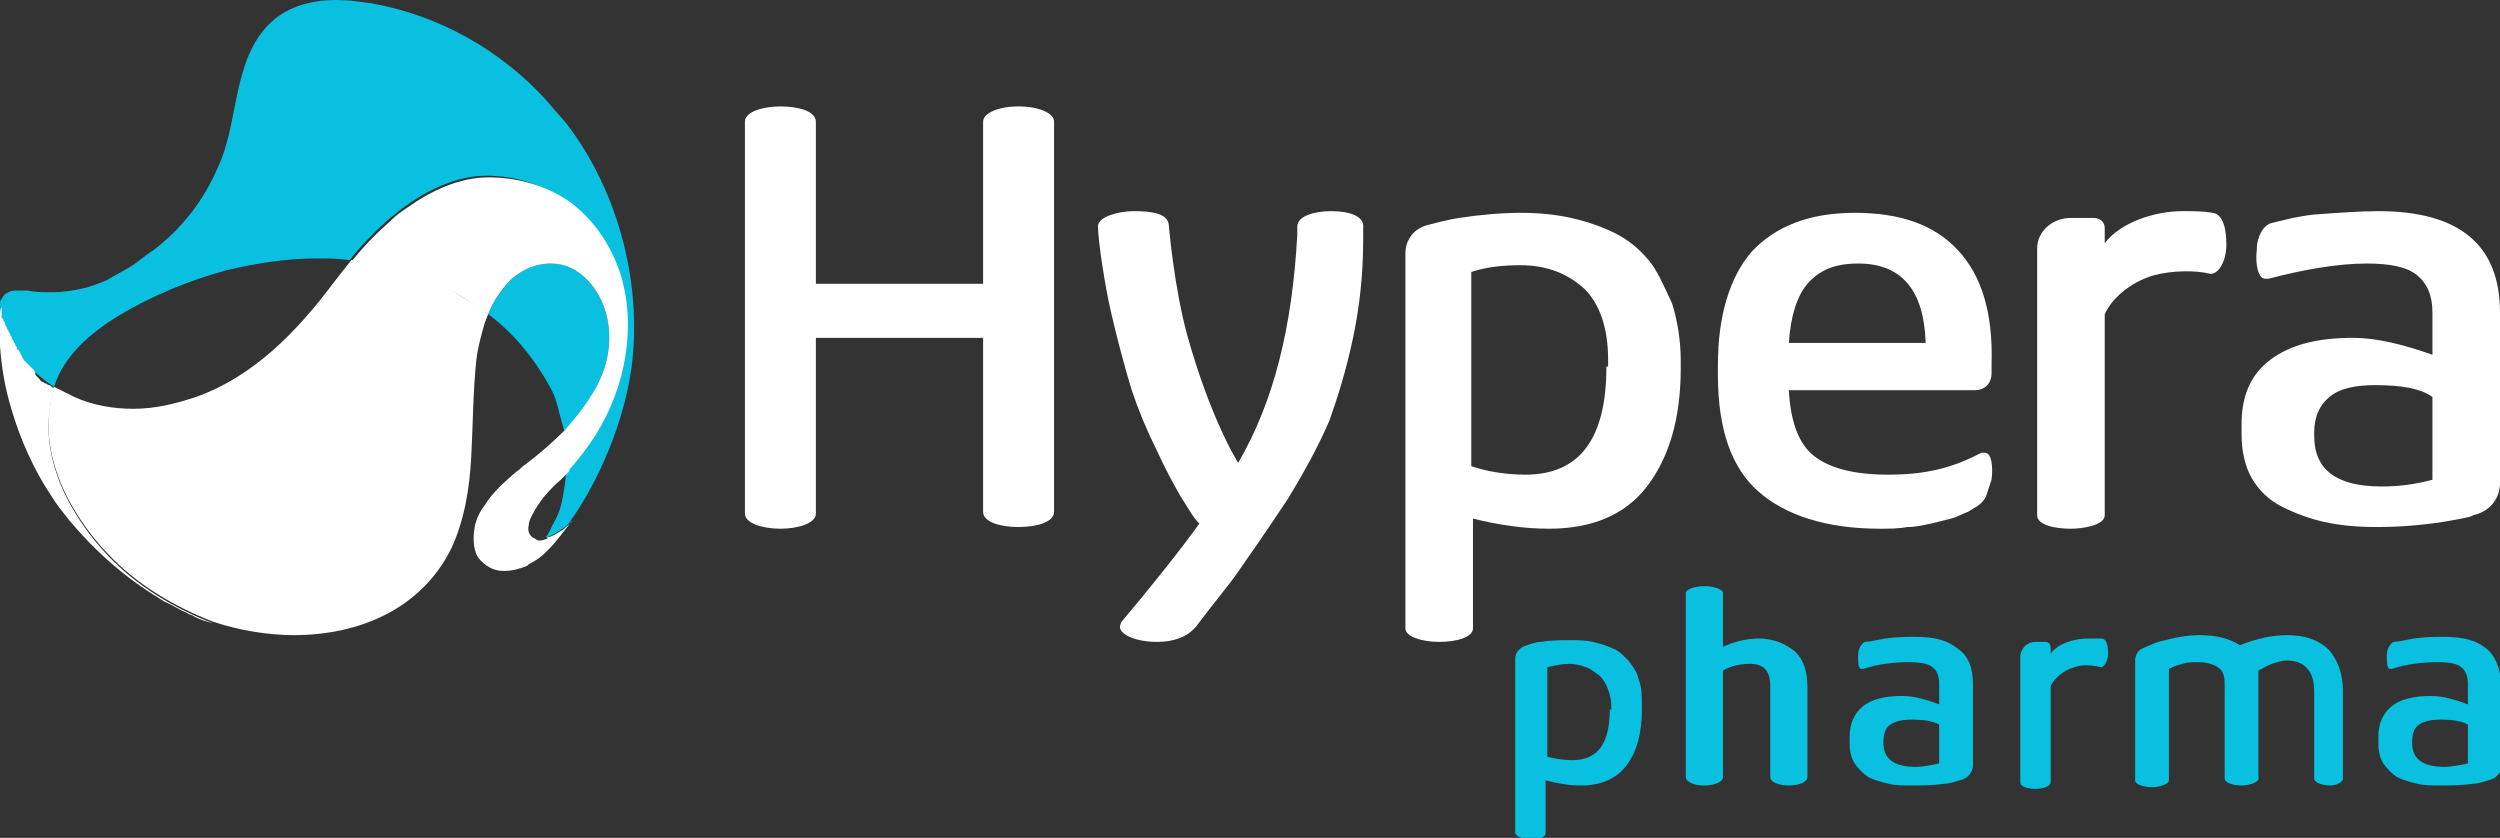 <?xml version="1.0" encoding="utf-8"?>
<!-- Generator: Adobe Illustrator 27.7.0, SVG Export Plug-In . SVG Version: 6.00 Build 0)  -->
<svg version="1.1" id="Layer_1" xmlns="http://www.w3.org/2000/svg" xmlns:xlink="http://www.w3.org/1999/xlink" x="0px" y="0px"
	 viewBox="0 0 148 49.6" style="enable-background:new 0 0 148 49.6;" xml:space="preserve">
<rect x="0" y="0" width="148" height="49.6" fill="#333333" stroke="none"/>
<style type="text/css">
	.st0{fill:#09C0E0;}
	.st1{fill:#FFFFFF;}
</style>
<g>
	<g>
		<path class="st0" d="M115.9,38.4c-0.6-0.5-1.4-0.7-2.5-0.7c-0.5,0-1.1,0-1.8,0.1c-0.5,0.1-1,0.2-1.2,0.2c-0.2,0.1-0.4,0.4-0.4,0.8
			c0,0.4,0,0.8,0.2,0.8c0,0,0.1,0,0.1,0c0.9-0.3,1.9-0.4,2.7-0.4c0.7,0,1.2,0.1,1.4,0.3c0.3,0.2,0.4,0.6,0.4,1v1.2
			c-0.8-0.3-1.5-0.5-2.2-0.5c-1,0-1.8,0.2-2.3,0.6c-0.5,0.4-0.8,1-0.8,1.8V44c0,0.5,0.1,0.9,0.3,1.2c0.2,0.3,0.5,0.6,0.8,0.8
			c0.4,0.2,0.8,0.3,1.2,0.4c0.4,0.1,0.9,0.1,1.4,0.1c0.6,0,1.2,0,1.9-0.1c0.3,0,0.9-0.2,0.9-0.2c0.5-0.1,0.8-0.5,0.8-0.9v-4.8
			C116.8,39.5,116.5,38.8,115.9,38.4 M114.8,45.2c-0.5,0.1-1,0.2-1.4,0.2c-1.3,0-1.9-0.5-1.9-1.4v-0.1c0-0.4,0.1-0.8,0.4-1
			c0.3-0.2,0.7-0.3,1.3-0.3c0.7,0,1.3,0.1,1.6,0.3V45.2z"/>
		<path class="st0" d="M147.2,38.4c-0.6-0.5-1.4-0.7-2.5-0.7c-0.5,0-1.1,0-1.8,0.1c-0.5,0.1-1,0.2-1.2,0.2c-0.2,0.1-0.4,0.4-0.4,0.8
			c0,0.4,0,0.8,0.2,0.8c0,0,0.1,0,0.1,0c0.9-0.3,1.9-0.4,2.7-0.4c0.7,0,1.2,0.1,1.4,0.3c0.3,0.2,0.4,0.6,0.4,1v1.2
			c-0.8-0.3-1.5-0.5-2.2-0.5c-1,0-1.8,0.2-2.3,0.6c-0.5,0.4-0.8,1-0.8,1.8V44c0,0.5,0.1,0.9,0.3,1.2c0.2,0.3,0.5,0.6,0.8,0.8
			c0.4,0.2,0.8,0.3,1.2,0.4c0.4,0.1,0.9,0.1,1.4,0.1c0.6,0,1.2,0,1.9-0.1c0.3,0,0.9-0.2,0.9-0.2c0.5-0.1,0.8-0.5,0.8-0.9h0v-4.8
			C148,39.5,147.7,38.8,147.2,38.4 M146.1,45.2c-0.5,0.1-1,0.2-1.4,0.2c-1.3,0-1.9-0.5-1.9-1.4v-0.1c0-0.4,0.1-0.8,0.4-1
			c0.3-0.2,0.7-0.3,1.3-0.3c0.7,0,1.3,0.1,1.6,0.3V45.2z"/>
		<path class="st0" d="M138.7,46.1v-5.2c0-1-0.3-1.8-0.8-2.4c-0.6-0.6-1.4-0.9-2.5-0.9c-0.9,0-1.8,0.2-2.8,0.6
			c-0.6-0.4-1.4-0.6-2.4-0.6c-0.6,0-1.3,0.1-2,0.3c-0.6,0.1-0.9,0.3-1.4,0.5c-0.4,0.2-0.4,0.7-0.4,0.7v7v0.1c0,0.2,0.4,0.4,1,0.4
			c0.5,0,1-0.2,1-0.4v-0.1v-6.5c0.2-0.1,0.4-0.2,0.8-0.3c0.3-0.1,0.6-0.1,0.9-0.1c0.5,0,0.9,0.1,1.2,0.3c0.3,0.2,0.4,0.5,0.4,1V46
			c0,0,0,0.1,0,0.1c0,0.2,0.4,0.4,1,0.4c0.5,0,1-0.2,1-0.4c0,0,0-0.1,0-0.1v-6.3c0.2-0.1,0.5-0.3,0.8-0.4c0.3-0.1,0.6-0.2,0.9-0.2
			c0.5,0,1,0.2,1.2,0.5c0.3,0.3,0.4,0.8,0.4,1.4v5c0,0,0,0.1,0,0.1c0,0.2,0.4,0.4,1,0.4C138.3,46.5,138.7,46.3,138.7,46.1
			C138.7,46.1,138.7,46.1,138.7,46.1"/>
		<path class="st0" d="M104.1,37.8c-0.7,0-1.5,0.2-2.1,0.5v-3.2c0-0.2-0.5-0.4-1.1-0.4s-1.1,0.2-1.1,0.4v10.9c0,0.3,0.5,0.5,1.1,0.5
			c0.6,0,1.1-0.2,1.1-0.5v-6.3c0.5-0.3,1.1-0.4,1.6-0.4c0.8,0,1.2,0.4,1.2,1.3V46c0,0,0,0,0,0c0,0.3,0.5,0.5,1.1,0.5
			c0.6,0,1.1-0.2,1.1-0.5v-5.3c0-0.9-0.2-1.6-0.7-2.1C105.7,38.1,105,37.8,104.1,37.8"/>
		<path class="st0" d="M124.8,38.7c0-0.5-0.1-0.9-0.4-0.9c-0.3,0-0.5,0-0.8,0c-0.8,0-1.8,0.3-2.2,0.9l0-0.4c0-0.1-0.1-0.3-0.3-0.3
			c0,0-0.6,0-0.6,0v0c0,0,0,0,0,0c-0.5,0-0.9,0.4-0.9,0.9h0v7c0,0,0,0.4,0,0.4c0,0.3,0.5,0.4,0.9,0.4c0.3,0,0.9-0.1,0.9-0.4
			c0,0,0-0.3,0-0.3v-1.7v-3.7c0.2-0.4,0.7-0.9,1.4-1.1c0.5-0.2,1.2-0.1,1.6,0C124.5,39.5,124.8,39.2,124.8,38.7"/>
		<path class="st0" d="M97,40.2c-0.1-0.5-0.4-0.8-0.6-1.1c-0.3-0.3-0.6-0.6-0.9-0.7c-0.4-0.2-0.8-0.3-1.2-0.4
			c-0.4-0.1-0.9-0.1-1.4-0.1c-0.5,0-1.1,0-1.7,0.1c-0.3,0-0.8,0.2-0.8,0.2c-0.4,0.1-0.7,0.4-0.7,0.8v10.3c0,0.2,0.5,0.4,0.9,0.4
			c0.5,0,0.9-0.1,0.9-0.4c0-0.2,0-0.4,0-0.4v-2.7c0.8,0.2,1.4,0.3,2.1,0.3c1.2,0,2.1-0.4,2.7-1.2c0.6-0.8,0.9-1.9,0.9-3.3v-0.2
			C97.2,41.2,97.2,40.7,97,40.2 M95.3,42c0,2-0.7,3-2.2,3c-0.6,0-1.1-0.1-1.5-0.2v0c0,0,0,0,0,0v-5.3c0.4-0.1,0.9-0.2,1.3-0.2
			c0.4,0,0.7,0.1,1,0.2c0.3,0.1,0.5,0.3,0.8,0.5c0.4,0.4,0.7,1.1,0.7,2V42z"/>
		<path class="st1" d="M97.6,15.4c-0.6-0.7-1.2-1.2-2-1.6c-0.8-0.4-1.7-0.7-2.6-0.9c-0.9-0.2-1.9-0.3-2.9-0.3
			c-1.2,0-2.4,0.1-3.7,0.3c-0.7,0.1-1.8,0.4-1.8,0.4c-0.9,0.2-1.4,0.9-1.4,1.7v22.2c0,0.5,1,0.8,2,0.8c1.1,0,2-0.3,2-0.8
			c0-0.4,0-0.8,0-0.8v-5.7c1.6,0.4,3.1,0.6,4.5,0.6c2.5,0,4.5-0.8,5.8-2.5c1.3-1.7,2-4,2-7v-0.4c0-1.3-0.2-2.4-0.5-3.4
			C98.5,16.9,98.1,16,97.6,15.4 M95.1,21.7c0,4.3-1.6,6.4-4.8,6.4c-1.2,0-2.3-0.2-3.2-0.5V16.1c0.9-0.3,1.9-0.4,2.9-0.4
			c1.6,0,2.8,0.5,3.8,1.4c0.9,0.9,1.4,2.3,1.4,4.2V21.7z"/>
		<path class="st1" d="M131.8,14.5c0-1-0.2-1.8-0.8-1.9c-0.6-0.1-1.1-0.1-1.8-0.1c-1.7,0-3.7,0.7-4.6,1.9l0-0.9
			c0-0.3-0.2-0.6-0.7-0.6c0,0-1.3,0-1.3,0v0c0,0,0,0,0,0c-1.1,0-2,0.8-2,1.8h0v14.9c0,0,0,0.8,0,0.9c0,0.6,1.1,0.8,2,0.8
			c0.7,0,2-0.2,2-0.8c0-0.1,0-0.6,0-0.6v-3.6v-7.7c0.4-0.9,1.5-1.9,2.9-2.3c1.1-0.3,2.5-0.3,3.3-0.1
			C131.3,16.3,131.8,15.5,131.8,14.5"/>
		<path class="st1" d="M60.3,6.3c-1.2,0-2.1,0.4-2.1,0.9c0,0,0,0.4,0,0.4v9.2h-9.9V8l0-0.8c0-0.6-1-0.9-2.1-0.9
			c-1,0-2.1,0.3-2.1,0.9v1.4v21.8c0,0.6,1.1,0.9,2.1,0.9c1,0,2.1-0.3,2.1-0.9V20h9.9v10.3c0,0.6,1,0.9,2.1,0.9
			c1.1,0,2.1-0.3,2.1-0.9V7.2C62.4,6.7,61.5,6.3,60.3,6.3"/>
		<path class="st1" d="M146.2,14c-1.2-1-3-1.5-5.4-1.5c-1.1,0-2.4,0.1-3.8,0.2c-1,0.1-2.1,0.4-2.5,0.5c-0.5,0.1-0.9,0.8-0.9,1.6
			c-0.1,0.9,0.1,1.7,0.5,1.7c0.1,0,0.2,0,0.2,0c1.9-0.5,4-0.9,5.8-0.9c1.4,0,2.4,0.2,3,0.7c0.6,0.5,0.9,1.2,0.9,2.2V21
			c-1.7-0.6-3.3-1-4.7-1c-2.1,0-3.7,0.4-4.9,1.3c-1.2,0.9-1.7,2.2-1.7,3.8v0.6c0,1,0.2,1.9,0.6,2.6c0.4,0.7,1,1.3,1.8,1.7
			c0.8,0.4,1.6,0.7,2.5,0.9c0.9,0.2,1.9,0.3,3.1,0.3c1.3,0,2.6-0.1,3.9-0.3c0.6-0.1,1.8-0.3,1.8-0.4c1-0.2,1.6-1,1.6-1.9h0V18.5
			C148,16.5,147.4,15,146.2,14 M144,28.4c-1.1,0.3-2.1,0.4-3,0.4c-2.7,0-4-1-4-3v-0.2c0-0.9,0.3-1.6,0.9-2.1
			c0.6-0.5,1.5-0.7,2.7-0.7c1.6,0,2.7,0.2,3.4,0.7V28.4z"/>
		<path class="st1" d="M78.8,12.5c-1,0-2,0.3-2,0.9c0,0.1,0,0.5,0,0.5c-0.3,5.5-1.4,9.9-3.5,13.5c0,0-1.6-2.5-3-7.5
			c-0.8-2.9-1.1-6.5-1.1-6.5c0-0.8-1.1-0.9-2.1-0.9c-0.8,0-2.1,0.3-2.1,0.9c0,0.8,0.4,3.5,0.8,5.2c0.4,1.7,0.8,3.2,1.2,4.5
			c0.4,1.2,0.9,2.4,1.5,3.6c0.5,1.1,1,2,1.4,2.7c0.4,0.6,0.7,1.2,1.1,1.6c-1,1.4-2.9,3.8-4.6,5.8c0,0-0.1,0.2-0.1,0.3
			c0,0.5,1,0.9,2.2,0.9c1,0,1.8-0.3,2.3-0.9c1.2-1.6,2-2.5,2.6-3.4c0.7-1,1.6-2.3,2.8-4.1c1.1-1.8,1.9-3.3,2.5-4.7
			c0.5-1.4,1-3,1.4-4.9c0.4-1.9,0.6-3.8,0.6-5.8v-0.7C80.8,12.8,79.9,12.5,78.8,12.5"/>
		<path class="st1" d="M115.9,14.8c-1.4-1.5-3.4-2.2-6.1-2.2c-2.7,0-4.7,0.8-6.1,2.3c-1.3,1.5-2,3.8-2,6.7v0.6
			c0,3.2,0.8,5.5,2.4,6.9c1.6,1.4,4,2.2,7.2,2.2c0.5,0,1.1,0,1.6-0.1c0.5,0,0.9-0.1,1.4-0.2c0.4-0.1,0.8-0.2,1.2-0.3
			c0.4-0.1,0.7-0.3,1-0.4c0.2-0.1,0.3-0.2,0.5-0.3c0.3-0.2,0.5-0.4,0.6-0.7c0.1-0.3,0.2-0.6,0.3-0.9c0.1-0.8,0-1.6-0.4-1.6
			c-0.1,0-0.1,0-0.2,0c-1.7,0.9-3.3,1.3-5.5,1.3c-2.1,0-3.5-0.4-4.4-1.1c-0.9-0.7-1.4-2-1.5-3.9c0,0,11,0,11,0c0.6,0,1-0.4,1-1v-0.5
			C118,18.5,117.3,16.3,115.9,14.8 M105.9,20.3c0.1-1.6,0.5-2.8,1.1-3.5c0.7-0.8,1.6-1.2,3-1.2c2.6,0,3.9,1.6,4,4.7H105.9z"/>
		<path class="st0" d="M32.6,15.6c-0.8,0-1.6,0.3-2.3,0.9c-0.6,0.6-1.1,1.3-1.4,2.1c1.5,1.1,2.7,2.6,3.6,4.2
			c0.3,0.5,0.5,1.1,0.6,1.6c0.1,0.4,0.2,0.7,0.3,1.1c0.9-0.9,1.6-1.9,2.1-3c0.9-1.9,0.8-4.4-0.8-6C34.2,15.9,33.4,15.6,32.6,15.6
			 M19.9,0c-1.3,0-2.6,0.3-3.6,1.1c-2.6,2.1-2.1,6.1-3.4,8.8c-0.8,1.9-2.1,3.6-3.8,4.9c-0.5,0.3-0.9,0.7-1.4,1
			c-0.5,0.3-0.9,0.5-1.4,0.8c-0.5,0.2-1,0.4-1.5,0.5c-0.5,0.1-1.1,0.2-1.6,0.2c-0.1,0-0.1,0-0.2,0c-0.5,0-0.9,0-1.4-0.1
			c-0.2,0-0.3,0-0.5,0c-0.1,0-0.1,0-0.2,0c-0.3,0-0.7,0.2-0.8,0.5c-0.1,0.1-0.1,0.2-0.1,0.3c0,0.1,0,0.1,0,0.1
			c0.2,2,1.5,3.7,3.2,4.8c0.6-1.9,2.2-3.2,3.8-4.2c2-1.2,4.2-2.1,6.4-2.7c1.7-0.4,3.5-0.7,5.3-0.7c0.7,0,1.3,0,2,0.1
			c0.7-0.9,1.5-1.7,2.4-2.5c0.3-0.2,0.6-0.5,0.9-0.7c1.4-1,3.1-1.8,4.8-1.8h0c1.8,0,3.5,0.6,4.9,1.6c1.7,1.3,2.8,3.2,3.2,5.3
			c0.6,3.2-0.3,6.8-2.4,9.4c-0.3,0.4-0.7,0.8-1,1.2c0,0.5-0.1,1.1-0.2,1.6c-0.1,0.6-0.3,1.1-0.6,1.6c-0.1,0.2-0.2,0.5-0.4,0.7
			c0,0,0.1,0,0.1,0c0.3-0.1,0.6-0.3,0.9-0.5c0.2-0.1,0.4-0.3,0.5-0.5c0,0,0,0,0,0c0,0,0,0,0,0l0,0l0,0c1.9-2.7,3.5-6.7,3.7-10.2
			c0.3-4.6-1.1-9.5-3.9-13.2c-0.4-0.5-0.8-0.9-1.2-1.4C29.7,3,26,0.9,22,0.2C21.3,0.1,20.6,0,19.9,0"/>
		<path class="st1" d="M33.4,25.5c-0.7,0.7-1.5,1.4-2.3,2c-0.2,0.1-0.3,0.3-0.5,0.4c-0.7,0.6-1.4,1.2-1.9,2
			c-0.3,0.4-0.5,0.8-0.6,1.3C28,31.8,28,32.5,28.3,33c0.4,0.5,0.9,0.8,1.5,0.8c0.5,0,0.9-0.1,1.4-0.3c0,0,0.1-0.1,0.1-0.1
			c0.4-0.4,0.8-0.9,1.1-1.4c0,0,0-0.1,0-0.1c-0.1,0-0.3,0.1-0.4,0.1c-0.1,0-0.2,0-0.3-0.1c-0.3-0.1-0.5-0.4-0.4-0.8
			c0-0.2,0.1-0.4,0.2-0.6c0.4-0.8,1-1.5,1.7-2.1c0.2-0.2,0.3-0.3,0.5-0.5c0,0,0-0.1,0-0.1c0-0.6,0-1.1-0.1-1.7
			C33.5,25.9,33.5,25.7,33.4,25.5 M20.8,15.4c-0.4,0.5-0.8,1-1.1,1.4c-2.1,2.8-4.7,5.5-8.1,6.7c-1.2,0.4-2.4,0.7-3.7,0.7
			c-1.2,0-2.4-0.2-3.5-0.7c-0.4-0.2-0.8-0.4-1.2-0.6c-0.1,0.1-0.1,0.3-0.1,0.5c-0.9,3.4,1,7,3.3,9.4c1.7,1.8,3.9,3.1,6.2,4
			c1.5,0.5,3.2,0.8,4.8,0.8c3.8,0,7.5-1.5,9.3-5.1c0.8-1.7,1.1-3.6,1.2-5.5c0.1-1.9,0.1-3.8,0.3-5.7c0.1-0.8,0.3-1.5,0.5-2.2
			c0.1-0.2,0.1-0.3,0.2-0.5c-0.5-0.4-1-0.7-1.5-1C25.4,16.3,23.1,15.6,20.8,15.4"/>
		<path class="st1" d="M33.9,30.8c-0.1,0.2-0.3,0.3-0.5,0.5c-0.3,0.2-0.6,0.4-0.9,0.5c0,0-0.1,0-0.1,0c0,0,0,0.1,0,0.1
			c-0.3,0.5-0.7,1-1.1,1.4c0,0-0.1,0.1-0.1,0.1c0,0,0,0,0,0c0,0,0.1,0,0.1,0c0.2-0.1,0.6-0.3,1-0.7c0,0,0.1-0.1,0.1-0.1
			c0,0,0.1-0.1,0.1-0.1C33,32,33.4,31.4,33.9,30.8 M0,18.7c0,0.1,0,0.2,0,0.3c0,0.1,0,0.2,0,0.3c0,0.1,0,0.2,0,0.3
			c0,0.1,0,0.2,0,0.3c0,0.1,0,0.2,0,0.3c0,0.1,0,0.2,0,0.3c0.1,1.3,0.3,2.5,0.7,3.8c0.5,1.7,1.3,3.5,2.3,5c0.3,0.5,0.7,1,1.1,1.5
			c1.5,1.8,3.3,3.4,5.3,4.6c0.1,0.1,0.2,0.1,0.3,0.2c0.5,0.2,0.9,0.5,1.4,0.7c0.1,0.1,0.3,0.1,0.4,0.2c0.4,0.2,0.7,0.3,1.1,0.4
			c-2.3-0.9-4.5-2.2-6.2-4c-2.3-2.4-4.2-6-3.3-9.4c0-0.2,0.1-0.3,0.1-0.5c0,0,0,0,0,0c0,0,0,0,0,0c0,0-0.1,0-0.1-0.1
			c-0.1,0-0.1-0.1-0.2-0.1c-0.1,0-0.1-0.1-0.2-0.1c-0.1,0-0.1-0.1-0.2-0.1c-0.1,0-0.1-0.1-0.2-0.2c-0.1-0.1-0.1-0.1-0.2-0.2
			C2.1,22,2,21.9,2,21.9c-0.1-0.1-0.1-0.1-0.2-0.2c-0.1-0.1-0.1-0.1-0.2-0.2c-0.1-0.1-0.1-0.1-0.2-0.2c0-0.1-0.1-0.1-0.1-0.2
			c0-0.1-0.1-0.1-0.1-0.2c0-0.1-0.1-0.1-0.1-0.2C1,20.7,1,20.7,1,20.6c0-0.1-0.1-0.1-0.1-0.2c0-0.1-0.1-0.1-0.1-0.2
			c0-0.1-0.1-0.1-0.1-0.2c0-0.1-0.1-0.1-0.1-0.2c0-0.1-0.1-0.1-0.1-0.2c0-0.1-0.1-0.1-0.1-0.2c0-0.1-0.1-0.1-0.1-0.2
			c0-0.1,0-0.1-0.1-0.2c0-0.1,0-0.1-0.1-0.2c0-0.1,0-0.2,0-0.2c0-0.1,0-0.2,0-0.2c0-0.1,0-0.1,0-0.2C0,18.2,0,18.6,0,18.7
			 M28.9,10.5L28.9,10.5c-1.7,0-3.4,0.8-4.8,1.8c-0.3,0.2-0.6,0.4-0.9,0.7c-0.9,0.8-1.7,1.6-2.4,2.5c2.3,0.2,4.6,0.9,6.6,2.1
			c0.5,0.3,1,0.7,1.5,1c0.3-0.8,0.8-1.5,1.4-2.1c0.7-0.6,1.5-0.9,2.3-0.9c0.8,0,1.5,0.3,2.1,0.9c1.6,1.6,1.7,4.1,0.8,6
			c-0.5,1.1-1.3,2.1-2.1,3c0,0.2,0.1,0.4,0.1,0.6c0.1,0.6,0.1,1.1,0.1,1.7c0,0,0,0.1,0,0.1c0.4-0.4,0.7-0.8,1-1.2
			c2-2.6,3-6.1,2.4-9.4c-0.4-2.1-1.5-4-3.2-5.3C32.4,11,30.7,10.5,28.9,10.5"/>
	</g>
</g>
</svg>
